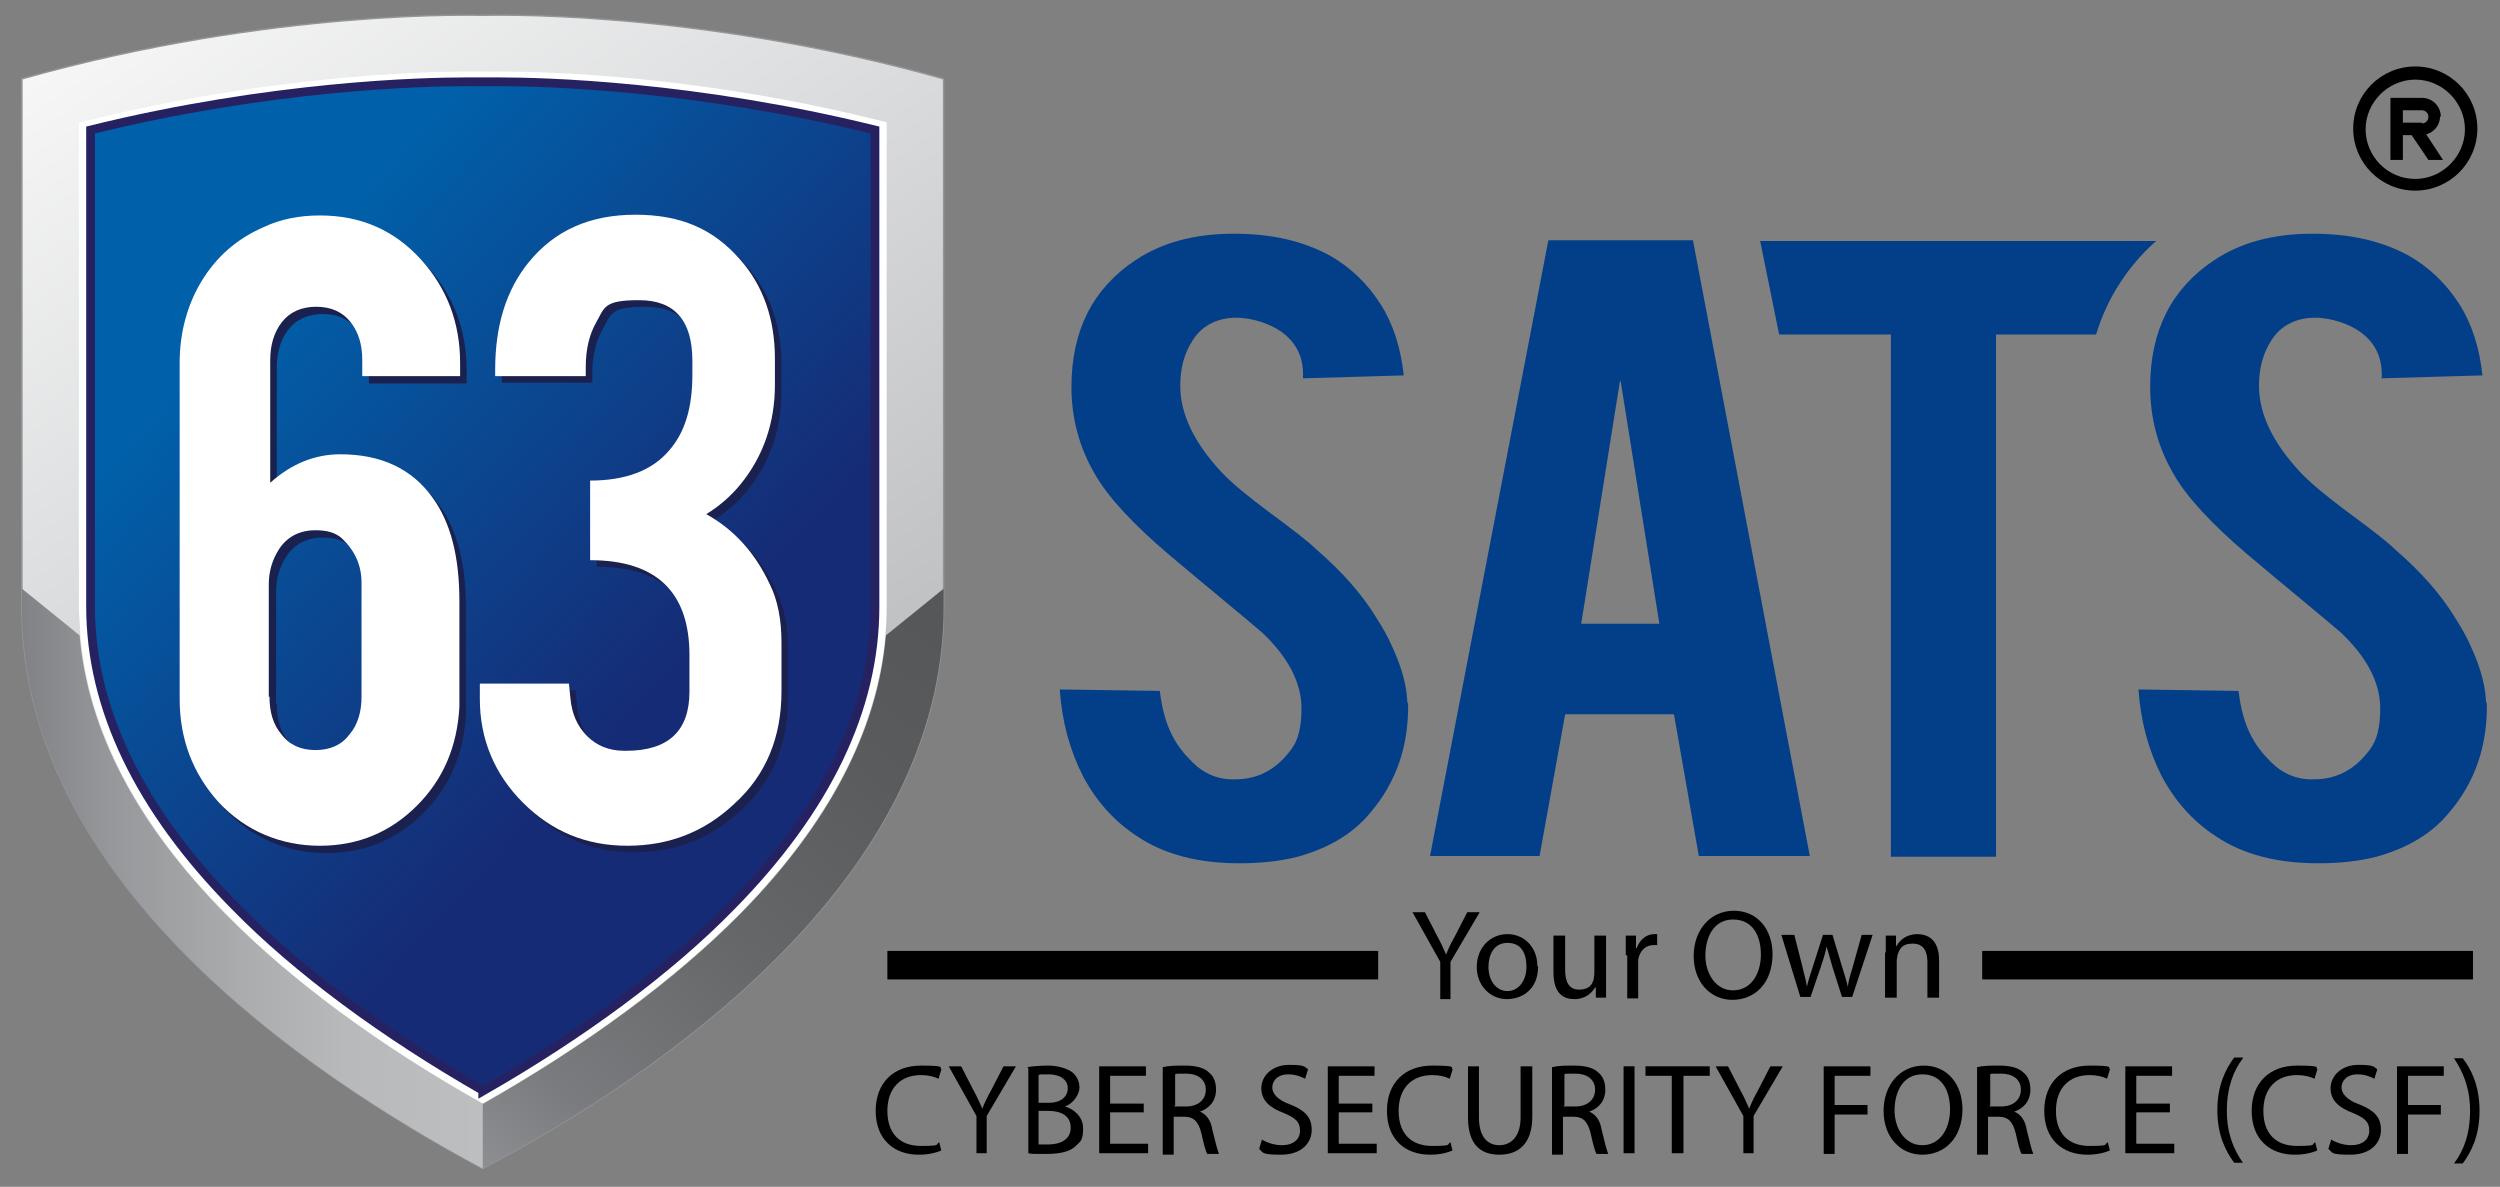 <svg xmlns="http://www.w3.org/2000/svg" xmlns:xlink="http://www.w3.org/1999/xlink" viewBox="0 0 342.3 162.5"><rect x="0" y="0" width="342.3" height="162.5" fill="#808080" stroke="none"/><defs><style>      .cls-1 {        fill: url(#linear-gradient-2);      }      .cls-2 {        fill: url(#linear-gradient-4);        stroke: #262262;        stroke-width: 1.2px;      }      .cls-2, .cls-3 {        stroke-miterlimit: 10;      }      .cls-4 {        fill: #fff;      }      .cls-3 {        fill: url(#linear-gradient);        stroke: #939598;        stroke-width: .2px;      }      .cls-5 {        fill: url(#linear-gradient-3);      }      .cls-6 {        fill: #231f20;      }      .cls-7 {        display: none;      }      .cls-8 {        fill: #023f88;      }      .cls-9 {        fill: #1b214f;      }    </style><linearGradient id="linear-gradient" x1="15" y1="184.9" x2="101.8" y2="53.4" gradientTransform="translate(0 162.9) scale(1 -1)" gradientUnits="userSpaceOnUse"><stop offset="0" stop-color="#fff"></stop><stop offset="1" stop-color="#bcbec0"></stop></linearGradient><linearGradient id="linear-gradient-2" x1="3" y1="42.6" x2="66.1" y2="42.6" gradientTransform="translate(0 162.9) scale(1 -1)" gradientUnits="userSpaceOnUse"><stop offset="0" stop-color="#808285"></stop><stop offset=".2" stop-color="#96989b"></stop><stop offset=".5" stop-color="#abadaf"></stop><stop offset=".7" stop-color="#b7b9bb"></stop><stop offset="1" stop-color="#bcbec0"></stop></linearGradient><linearGradient id="linear-gradient-3" x1="66.2" y1="-3.6" x2="129.9" y2="75.5" gradientTransform="translate(0 162.9) scale(1 -1)" gradientUnits="userSpaceOnUse"><stop offset="0" stop-color="#939598"></stop><stop offset=".2" stop-color="#7a7b7e"></stop><stop offset=".5" stop-color="#666769"></stop><stop offset=".8" stop-color="#5a5b5d"></stop><stop offset="1" stop-color="#565759"></stop></linearGradient><linearGradient id="linear-gradient-4" x1="22.4" y1="142" x2="103.4" y2="66.3" gradientTransform="translate(0 162.9) scale(1 -1)" gradientUnits="userSpaceOnUse"><stop offset=".2" stop-color="#0061aa"></stop><stop offset=".9" stop-color="#162b75"></stop></linearGradient></defs><g><g id="Layer_1"><g><g><g><path class="cls-3" d="M66.1,2.1S37.3,1.1,3,10.8v72.3c0,37.3,38.5,63.7,63.1,76.9,24.6-13.2,63.1-39.5,63.1-76.9V10.8C94.9,1.1,66.1,2.1,66.1,2.1Z"></path><path class="cls-1" d="M66.1,151.1v8.9C41.5,146.8,3,120.5,3,83.1v-2.5l7.9,6.4c1.1,13,7.8,25.8,19.9,38.1,9,9.1,21.1,18,35.2,26h0Z"></path><path class="cls-5" d="M66.1,151.1v8.9c24.6-13.2,63.1-39.5,63.1-76.9v-2.5l-7.9,6.4c-1.1,13-7.8,25.8-19.9,38.1-9,9.1-21.1,18-35.2,26h-.1Z"></path><path class="cls-4" d="M121.4,16.8v66.3c0,14.3-6.8,28.5-20.1,42-9,9.1-21.1,18-35.2,26-14.1-7.9-26.3-16.9-35.2-26-12.1-12.3-18.8-25.1-19.9-38.1,0-1.3-.2-2.6-.2-3.9V16.8c25.3-6.4,46.7-7,53-7s2.1,0,2.1,0h2.7c6.3,0,27.6.5,53,7h-.2Z"></path><path class="cls-2" d="M66.1,149.3c-13.6-7.8-25.4-16.5-34-25.3-13.1-13.3-19.7-27.1-19.7-41V17.8c24.7-6.1,45.5-6.6,51.4-6.6s2,0,2,0h2.6c5.9,0,26.6.5,51.4,6.6v65.3c0,13.9-6.6,27.7-19.7,41-8.6,8.8-20.4,17.5-34,25.3h0Z"></path></g><g><path class="cls-9" d="M50.5,52.4v-2.1c0-2.1-.5-3.8-1.6-5.2-1.1-1.4-2.7-2.1-4.7-2.1s-3.6.7-4.7,2.1-1.6,3.2-1.6,5.2v16.8c2.9-2.6,6.1-3.9,9.6-3.9,5.6,0,9.8,2,12.6,5.9,2.5,3.4,3.7,8.1,3.7,14.2v14.5h0c-.3,5.4-2.2,9.9-5.8,13.5-3.6,3.6-8,5.5-13.3,5.5s-10.2-2-13.9-6c-3.5-3.9-5.3-8.6-5.3-14.1v-46c0-4.1,1-7.9,3-11.2,2-3.3,4.8-5.8,8.5-7.4,2.3-1.1,4.9-1.6,7.7-1.6,5.6,0,10.2,2,13.9,6.1,3.5,3.9,5.3,8.6,5.3,14.1v1.8h-13.4ZM37.9,96.4c0,2.1.5,3.8,1.6,5.1,1.1,1.5,2.7,2.2,4.7,2.2s3.6-.7,4.7-2.2c1.1-1.3,1.6-3.1,1.6-5.1v-15.6c0-2.4-.9-4.4-2.7-6.1-.9-.8-2.1-1.1-3.6-1.1-2.2,0-3.9.9-5,2.6-.9,1.4-1.4,3-1.4,4.8v15.4h.1Z"></path><path class="cls-9" d="M86.6,103.7c5.8,0,8.7-2.7,8.7-8.1v-5c0-8.6-4.5-13-13.6-13v-10.9c4.9,0,8.5-1.4,10.8-4.1,2.2-2.5,3.2-5.9,3.2-10.4v-1.9c0-5.5-2.4-8.3-7.3-8.3s-4.7,1-5.9,3.1c-.9,1.6-1.4,3.6-1.4,6.1v1.2h-12.4v-.9c0-6,1.5-10.9,4.6-14.7,3.5-4.3,8.3-6.5,14.6-6.5s10.7,2,14.3,6.1c3.2,3.6,4.8,8.2,4.8,13.6v3.6c0,5.2-1.6,9.8-4.7,13.6-1.3,1.6-2.9,3-4.7,4.1,3.8,2.1,6.7,5.3,8.7,9.6,1.1,2.2,1.6,4.9,1.6,8v6.7c0,6.2-2.1,11.4-6.4,15.3-4.1,3.9-9,5.8-14.7,5.8s-10.4-2-14.3-5.9-5.9-8.7-5.9-14.2v-2.1h12.2c0,0,.2,2,.2,2,.2,2.1.9,3.8,2.3,5.2,1.3,1.3,3,2,5.1,2h.2Z"></path></g><g><path class="cls-8" d="M214.3,97.8l-3.5,19.4h-15l16.2-84.3h19.8l16,84.3h-15.2l-3.4-19.4h-15.1.2ZM221.8,52.2l-5.3,33.2h10.7l-5.3-33.2h-.1Z"></path><path class="cls-8" d="M340.5,96.2c.1,5.9-1.6,10.9-5.2,15.1-2.3,2.8-5.6,4.8-9.9,6-2.3.6-5,.9-8,.9-5.6,0-10.3-1.2-14-3.7-3.1-2-5.6-4.8-7.4-8.2-1.8-3.5-2.9-7.5-3.2-11.9l13.7.2c.6,4.9,2.1,7.4,4.4,9.7,1.7,1.7,3.7,2.5,6,2.4,3.2,0,5.7-1.5,7.6-4.1,1-1.3,1.4-3.2,1.4-5.6,0-3.5-1.8-7-5.4-10.4-2.8-2.4-7.1-5.9-12.8-10.7-4.8-4.1-8.2-7.7-10.1-11-2.1-3.6-3.2-7.6-3.2-11.9,0-7.7,2.9-13.5,8.8-17.4,3.6-2.4,8.1-3.6,13.4-3.6s9.5,1,13.2,3c2.8,1.6,5.1,3.8,6.9,6.6,1.8,2.8,2.8,6.1,3.2,9.8l-13.8.4c.4-6.8-6.6-8.3-9.1-8.3s-4.7,1-6,3.1c-1.1,1.7-1.7,3.7-1.7,6.2,0,3.9,1.9,7.8,5.6,11.8,1.4,1.5,3.6,3.3,6.4,5.4,3.4,2.5,5.6,4.2,6.6,5.2,3.6,3.1,6.3,6.2,8.2,9.3.9,1.4,1.7,2.8,2.2,4,1.4,3,2.1,5.7,2.1,8.1v-.4Z"></path><path class="cls-8" d="M192.8,96.2c.1,5.9-1.6,10.9-5.2,15.1-2.3,2.8-5.6,4.8-9.9,6-2.3.6-5,.9-8,.9-5.6,0-10.3-1.2-14-3.7-3.1-2-5.6-4.8-7.4-8.2-1.8-3.5-2.9-7.5-3.2-11.9l13.7.2c.6,4.9,2.1,7.4,4.4,9.7,1.7,1.7,3.7,2.5,6,2.4,3.2,0,5.7-1.5,7.6-4.1,1-1.3,1.4-3.2,1.4-5.6,0-3.5-1.8-7-5.4-10.4-2.8-2.4-7.1-5.9-12.8-10.7-4.8-4.1-8.2-7.7-10.1-11-2.1-3.6-3.2-7.6-3.2-11.9,0-7.7,2.9-13.5,8.8-17.4,3.6-2.4,8.1-3.6,13.4-3.6s9.5,1,13.2,3c2.8,1.6,5.1,3.8,6.9,6.6,1.8,2.8,2.8,6.1,3.2,9.8l-13.8.4c.4-6.8-6.6-8.3-9.1-8.3s-4.7,1-6,3.1c-1.1,1.7-1.7,3.7-1.7,6.2,0,3.9,1.9,7.8,5.6,11.8,1.4,1.5,3.6,3.3,6.4,5.4,3.4,2.5,5.6,4.2,6.6,5.2,3.6,3.1,6.3,6.2,8.2,9.3.9,1.4,1.7,2.8,2.2,4,1.4,3,2.1,5.7,2.1,8.1v-.4Z"></path><path class="cls-8" d="M295.2,33h-54.2l2.6,12.8h15.3v71.5h14.4V45.8h13.7c1.5-5,4.4-9.4,8.1-12.7h.1Z"></path></g><g><path class="cls-4" d="M49.6,51.4v-2.1c0-2.1-.5-3.8-1.6-5.2-1.1-1.4-2.7-2.1-4.7-2.1s-3.6.7-4.7,2.1-1.6,3.2-1.6,5.2v16.8c2.9-2.6,6.1-3.9,9.6-3.9,5.6,0,9.8,2,12.6,5.9,2.5,3.4,3.7,8.1,3.7,14.2v14.5h0c-.3,5.4-2.2,9.9-5.8,13.5-3.6,3.6-8,5.5-13.3,5.5s-10.2-2-13.9-6c-3.5-3.9-5.3-8.6-5.3-14.1v-46c0-4.1,1-7.9,3-11.2s4.8-5.8,8.5-7.4c2.3-1.1,4.9-1.6,7.7-1.6,5.6,0,10.2,2,13.9,6.1,3.5,3.9,5.3,8.6,5.3,14.1v1.8h-13.4ZM36.9,95.4c0,2.1.5,3.8,1.6,5.1,1.1,1.5,2.7,2.2,4.7,2.2s3.6-.7,4.7-2.2c1.1-1.3,1.6-3.1,1.6-5.1v-15.6c0-2.4-.9-4.4-2.7-6.1-.9-.8-2.1-1.1-3.6-1.1-2.2,0-3.9.9-5,2.6-.9,1.4-1.4,3-1.4,4.8v15.4h.1Z"></path><path class="cls-4" d="M85.7,102.8c5.8,0,8.7-2.7,8.7-8.1v-5c0-8.6-4.5-13-13.6-13v-10.9c4.9,0,8.5-1.4,10.8-4.1,2.2-2.5,3.2-5.9,3.2-10.4v-1.9c0-5.5-2.4-8.3-7.3-8.3s-4.7,1-5.9,3.1c-.9,1.6-1.4,3.6-1.4,6.1v1.2h-12.4v-.9c0-6,1.5-10.9,4.6-14.7,3.5-4.3,8.3-6.5,14.6-6.5s10.7,2,14.3,6.1c3.2,3.6,4.8,8.2,4.8,13.6v3.6c0,5.2-1.6,9.8-4.7,13.6-1.3,1.6-2.9,3-4.7,4.1,3.8,2.1,6.7,5.3,8.7,9.6,1.1,2.2,1.6,4.9,1.6,8v6.7c0,6.2-2.1,11.4-6.4,15.3-4.1,3.9-9,5.8-14.7,5.8s-10.4-2-14.3-5.9-5.9-8.7-5.9-14.2v-2.1h12.2c0,0,.2,2,.2,2,.2,2.1.9,3.8,2.3,5.2,1.3,1.3,3,2,5.1,2h.2Z"></path></g><g><path d="M197.2,136.7v-5l-3.8-6.8h1.7l1.7,3.3c.5.9.8,1.6,1.2,2.5h0c.3-.8.7-1.6,1.2-2.5l1.7-3.3h1.7l-4,6.8v5.1h-1.6.2Z"></path><path d="M210.6,132.3c0,3.2-2.2,4.5-4.3,4.5s-4.1-1.7-4.1-4.4,1.9-4.5,4.2-4.5,4.1,1.8,4.1,4.4h.1ZM203.8,132.4c0,1.9,1.1,3.3,2.6,3.3s2.6-1.4,2.6-3.3-.7-3.3-2.6-3.3-2.6,1.7-2.6,3.3Z"></path><path d="M219.9,134.3v2.3h-1.4v-1.4h-.1c-.4.7-1.3,1.6-2.8,1.6s-2.9-.7-2.9-3.7v-5h1.6v4.7c0,1.6.5,2.7,1.9,2.7s1.8-.7,2-1.4c0-.2.1-.5.1-.8v-5.2h1.6v6.2h0Z"></path><path d="M222.6,130.8v-2.7h1.4v1.7h.1c.4-1.1,1.3-1.9,2.4-1.9s.3,0,.4,0v1.5h-.5c-1.1,0-1.9.8-2.1,2v5.3h-1.5v-5.9h-.2Z"></path><path d="M242.7,130.6c0,4.1-2.5,6.3-5.5,6.3s-5.3-2.4-5.3-6,2.3-6.2,5.5-6.2,5.3,2.5,5.3,6h0ZM233.5,130.8c0,2.5,1.4,4.8,3.8,4.8s3.8-2.2,3.8-4.9-1.2-4.8-3.8-4.8-3.8,2.3-3.8,5h0Z"></path><path d="M245.7,128.1l1.1,4.3c.2,1,.5,1.8.6,2.7h0c.2-.9.5-1.8.8-2.7l1.4-4.4h1.3l1.3,4.3c.3,1,.6,1.9.8,2.8h0c.1-.9.4-1.8.7-2.8l1.2-4.3h1.5l-2.8,8.5h-1.4l-1.3-4.1c-.3-1-.5-1.8-.8-2.8h0c-.2,1-.5,1.9-.8,2.8l-1.4,4.1h-1.4l-2.6-8.5h1.8Z"></path><path d="M258.2,130.4v-2.3h1.4v1.4h.1c.4-.8,1.4-1.6,2.8-1.6s3,.7,3,3.6v5.1h-1.6v-4.9c0-1.4-.5-2.5-2-2.5s-1.8.7-2.1,1.6c0,.2-.1.5-.1.7v5.1h-1.6v-6.2h.1Z"></path><path d="M128.9,157.5c-.6.3-1.7.6-3.1.6-3.4,0-5.9-2.1-5.9-6s2.5-6.2,6.2-6.2,2.4.3,2.8.5l-.4,1.3c-.6-.3-1.4-.5-2.4-.5-2.8,0-4.6,1.8-4.6,4.9s1.7,4.8,4.6,4.8,1.9-.2,2.5-.5l.3,1.2h0Z"></path><path d="M133.7,157.8v-5l-3.8-6.8h1.7l1.7,3.3c.5.9.8,1.6,1.2,2.5h0c.3-.8.7-1.6,1.2-2.5l1.7-3.3h1.7l-4,6.8v5.1h-1.6.2Z"></path><path d="M140.7,146.1c.7-.1,1.7-.2,2.8-.2s2.5.3,3.3.9c.6.5,1,1.2,1,2.1s-.8,2.2-2,2.6h0c1.1.3,2.5,1.3,2.5,3s-.4,1.8-1,2.4c-.8.8-2.2,1.1-4.1,1.1s-1.9,0-2.4-.1v-11.7h-.1ZM142.2,151h1.4c1.6,0,2.6-.8,2.6-2s-1.1-1.9-2.6-1.9-1.1,0-1.4.1v3.8h0ZM142.2,156.7h1.3c1.6,0,3.1-.6,3.1-2.3s-1.4-2.3-3.1-2.3h-1.3v4.5h0Z"></path><path d="M156.6,152.3h-4.6v4.3h5.2v1.3h-6.7v-11.9h6.4v1.3h-4.9v3.8h4.6v1.3h0Z"></path><path d="M159.3,146.1c.8-.2,1.9-.2,2.9-.2,1.6,0,2.7.3,3.4,1,.6.5.9,1.3.9,2.3,0,1.6-1,2.6-2.2,3h0c.9.4,1.5,1.2,1.7,2.5.4,1.7.7,2.8.9,3.3h-1.6c-.2-.3-.5-1.4-.8-2.8-.4-1.6-1-2.3-2.4-2.3h-1.4v5.2h-1.5v-12ZM160.8,151.5h1.6c1.6,0,2.7-.9,2.7-2.3s-1.1-2.2-2.7-2.2-1.3,0-1.5.1v4.3h-.1Z"></path><path d="M172.7,156c.7.4,1.7.8,2.8.8,1.6,0,2.5-.8,2.5-2s-.6-1.7-2.2-2.4c-1.9-.7-3.1-1.7-3.1-3.4s1.5-3.2,3.8-3.2,2.1.3,2.6.6l-.4,1.3c-.4-.2-1.2-.6-2.3-.6-1.6,0-2.2,1-2.2,1.8s.7,1.7,2.4,2.3c2,.8,3,1.7,3,3.5s-1.4,3.4-4.2,3.4-2.4-.3-3-.8l.4-1.3h-.1Z"></path><path d="M187.9,152.3h-4.6v4.3h5.2v1.3h-6.7v-11.9h6.4v1.3h-4.9v3.8h4.6v1.3h0Z"></path><path d="M198.9,157.5c-.6.3-1.7.6-3.1.6-3.4,0-5.9-2.1-5.9-6s2.5-6.2,6.2-6.2,2.4.3,2.8.5l-.4,1.3c-.6-.3-1.4-.5-2.4-.5-2.8,0-4.6,1.8-4.6,4.9s1.7,4.8,4.6,4.8,1.9-.2,2.5-.5l.3,1.2h0Z"></path><path d="M202.5,146v7c0,2.7,1.2,3.8,2.8,3.8s2.9-1.2,2.9-3.8v-7h1.6v6.9c0,3.7-1.9,5.2-4.5,5.2s-4.3-1.4-4.3-5.1v-7h1.6-.1Z"></path><path d="M212.6,146.1c.8-.2,1.9-.2,2.9-.2,1.6,0,2.7.3,3.4,1,.6.5.9,1.3.9,2.3,0,1.6-1,2.6-2.2,3h0c.9.4,1.5,1.2,1.7,2.5.4,1.7.7,2.8.9,3.3h-1.6c-.2-.3-.5-1.4-.8-2.8-.4-1.6-1-2.3-2.4-2.3h-1.4v5.2h-1.5v-12ZM214.1,151.5h1.6c1.6,0,2.7-.9,2.7-2.3s-1.1-2.2-2.7-2.2-1.3,0-1.5.1v4.3h-.1Z"></path><path d="M223.8,146v11.9h-1.5v-11.9h1.5Z"></path><path d="M228.9,147.3h-3.6v-1.3h8.8v1.3h-3.6v10.6h-1.6v-10.6h0Z"></path><path d="M238.7,157.8v-5l-3.8-6.8h1.7l1.7,3.3c.5.9.8,1.6,1.2,2.5h0c.3-.8.7-1.6,1.2-2.5l1.7-3.3h1.7l-4,6.8v5.1h-1.6.2Z"></path><path d="M249.7,146h6.4v1.3h-4.9v4h4.5v1.3h-4.5v5.4h-1.5v-11.9h0Z"></path><path d="M268.7,151.8c0,4.1-2.5,6.3-5.5,6.3s-5.3-2.4-5.3-6,2.3-6.2,5.5-6.2,5.3,2.5,5.3,6h0ZM259.4,152c0,2.5,1.4,4.8,3.8,4.8s3.8-2.2,3.8-4.9-1.2-4.8-3.8-4.8-3.8,2.3-3.8,5h0Z"></path><path d="M270.8,146.1c.8-.2,1.9-.2,2.9-.2,1.6,0,2.7.3,3.4,1,.6.5.9,1.3.9,2.3,0,1.6-1,2.6-2.2,3h0c.9.4,1.5,1.2,1.7,2.5.4,1.7.7,2.8.9,3.3h-1.6c-.2-.3-.5-1.4-.8-2.8-.4-1.6-1-2.3-2.4-2.3h-1.4v5.2h-1.5v-12ZM272.4,151.5h1.6c1.6,0,2.7-.9,2.7-2.3s-1.1-2.2-2.7-2.2-1.3,0-1.5.1v4.3h-.1Z"></path><path d="M288.9,157.5c-.6.3-1.7.6-3.1.6-3.4,0-5.9-2.1-5.9-6s2.5-6.2,6.2-6.2,2.4.3,2.8.5l-.4,1.3c-.6-.3-1.4-.5-2.4-.5-2.8,0-4.6,1.8-4.6,4.9s1.7,4.8,4.6,4.8,1.9-.2,2.5-.5l.3,1.2h0Z"></path><path d="M297.1,152.3h-4.6v4.3h5.2v1.3h-6.7v-11.9h6.4v1.3h-4.9v3.8h4.6v1.3h0Z"></path><path d="M307.1,144.9c-1.3,1.7-2.2,4-2.2,7.2s1,5.4,2.2,7.1h-1.2c-1.1-1.5-2.3-3.7-2.3-7.2s1.2-5.7,2.3-7.2h1.2Z"></path><path d="M317.3,157.5c-.6.3-1.7.6-3.1.6-3.4,0-5.9-2.1-5.9-6s2.5-6.2,6.2-6.2,2.4.3,2.8.5l-.4,1.3c-.6-.3-1.4-.5-2.4-.5-2.8,0-4.6,1.8-4.6,4.9s1.7,4.8,4.6,4.8,1.9-.2,2.5-.5l.3,1.2h0Z"></path><path d="M319.1,156c.7.4,1.7.8,2.8.8,1.6,0,2.5-.8,2.5-2s-.6-1.7-2.2-2.4c-1.9-.7-3.1-1.7-3.1-3.4s1.5-3.2,3.8-3.2,2.1.3,2.6.6l-.4,1.3c-.4-.2-1.2-.6-2.3-.6-1.6,0-2.2,1-2.2,1.8s.7,1.7,2.4,2.3c2,.8,3,1.7,3,3.5s-1.4,3.4-4.2,3.4-2.4-.3-3-.8l.4-1.3h0Z"></path><path d="M328.2,146h6.4v1.3h-4.9v4h4.5v1.3h-4.5v5.4h-1.5v-11.9h0Z"></path><path d="M336,159.3c1.3-1.7,2.2-4,2.2-7.2s-1-5.4-2.2-7.2h1.2c1.1,1.4,2.3,3.7,2.3,7.2s-1.2,5.7-2.3,7.2h-1.2Z"></path></g><rect x="121.5" y="130.2" width="67.2" height="3.9"></rect><rect x="271.4" y="130.2" width="67.2" height="3.9"></rect></g><g class="cls-7"><path class="cls-6" d="M321.5,12.4h-3.5v-1.3h8.6v1.3h-3.5v10.3h-1.5v-10.3h-.1Z"></path><path class="cls-6" d="M337.6,17.6c0-1.6-.2-3.6-.2-5h0c-.4,1.4-.9,2.8-1.5,4.4l-2,5.6h-1.1l-1.9-5.5c-.6-1.6-1-3.1-1.3-4.5h0c0,1.4-.1,3.4-.2,5.1l-.3,5h-1.4l.8-11.6h1.9l2,5.6c.5,1.4.9,2.7,1.2,3.9h0c.3-1.2.7-2.4,1.2-3.9l2.1-5.6h1.9l.7,11.6h-1.5l-.3-5.1h-.1Z"></path></g></g><g><path d="M330.7,9.1c-4.7,0-8.5,3.8-8.5,8.5s3.8,8.5,8.5,8.5,8.5-3.8,8.5-8.5-3.8-8.5-8.5-8.5ZM330.7,24.5c-3.8,0-6.8-3.1-6.8-6.8s3.1-6.8,6.8-6.8,6.8,3.1,6.8,6.8-3.1,6.8-6.8,6.8Z"></path><path d="M334.2,16c0-1.4-1.1-2.6-2.6-2.6h-4.3v8.5h1.7v-3.4h1.2l2.3,3.4h2l-2.3-3.5c1.1-.3,1.9-1.3,1.9-2.5h0ZM331.6,16.8h-2.6v-1.7h2.6c.5,0,.9.4.9.9s-.4.9-.9.9h0Z"></path></g></g></g></svg>